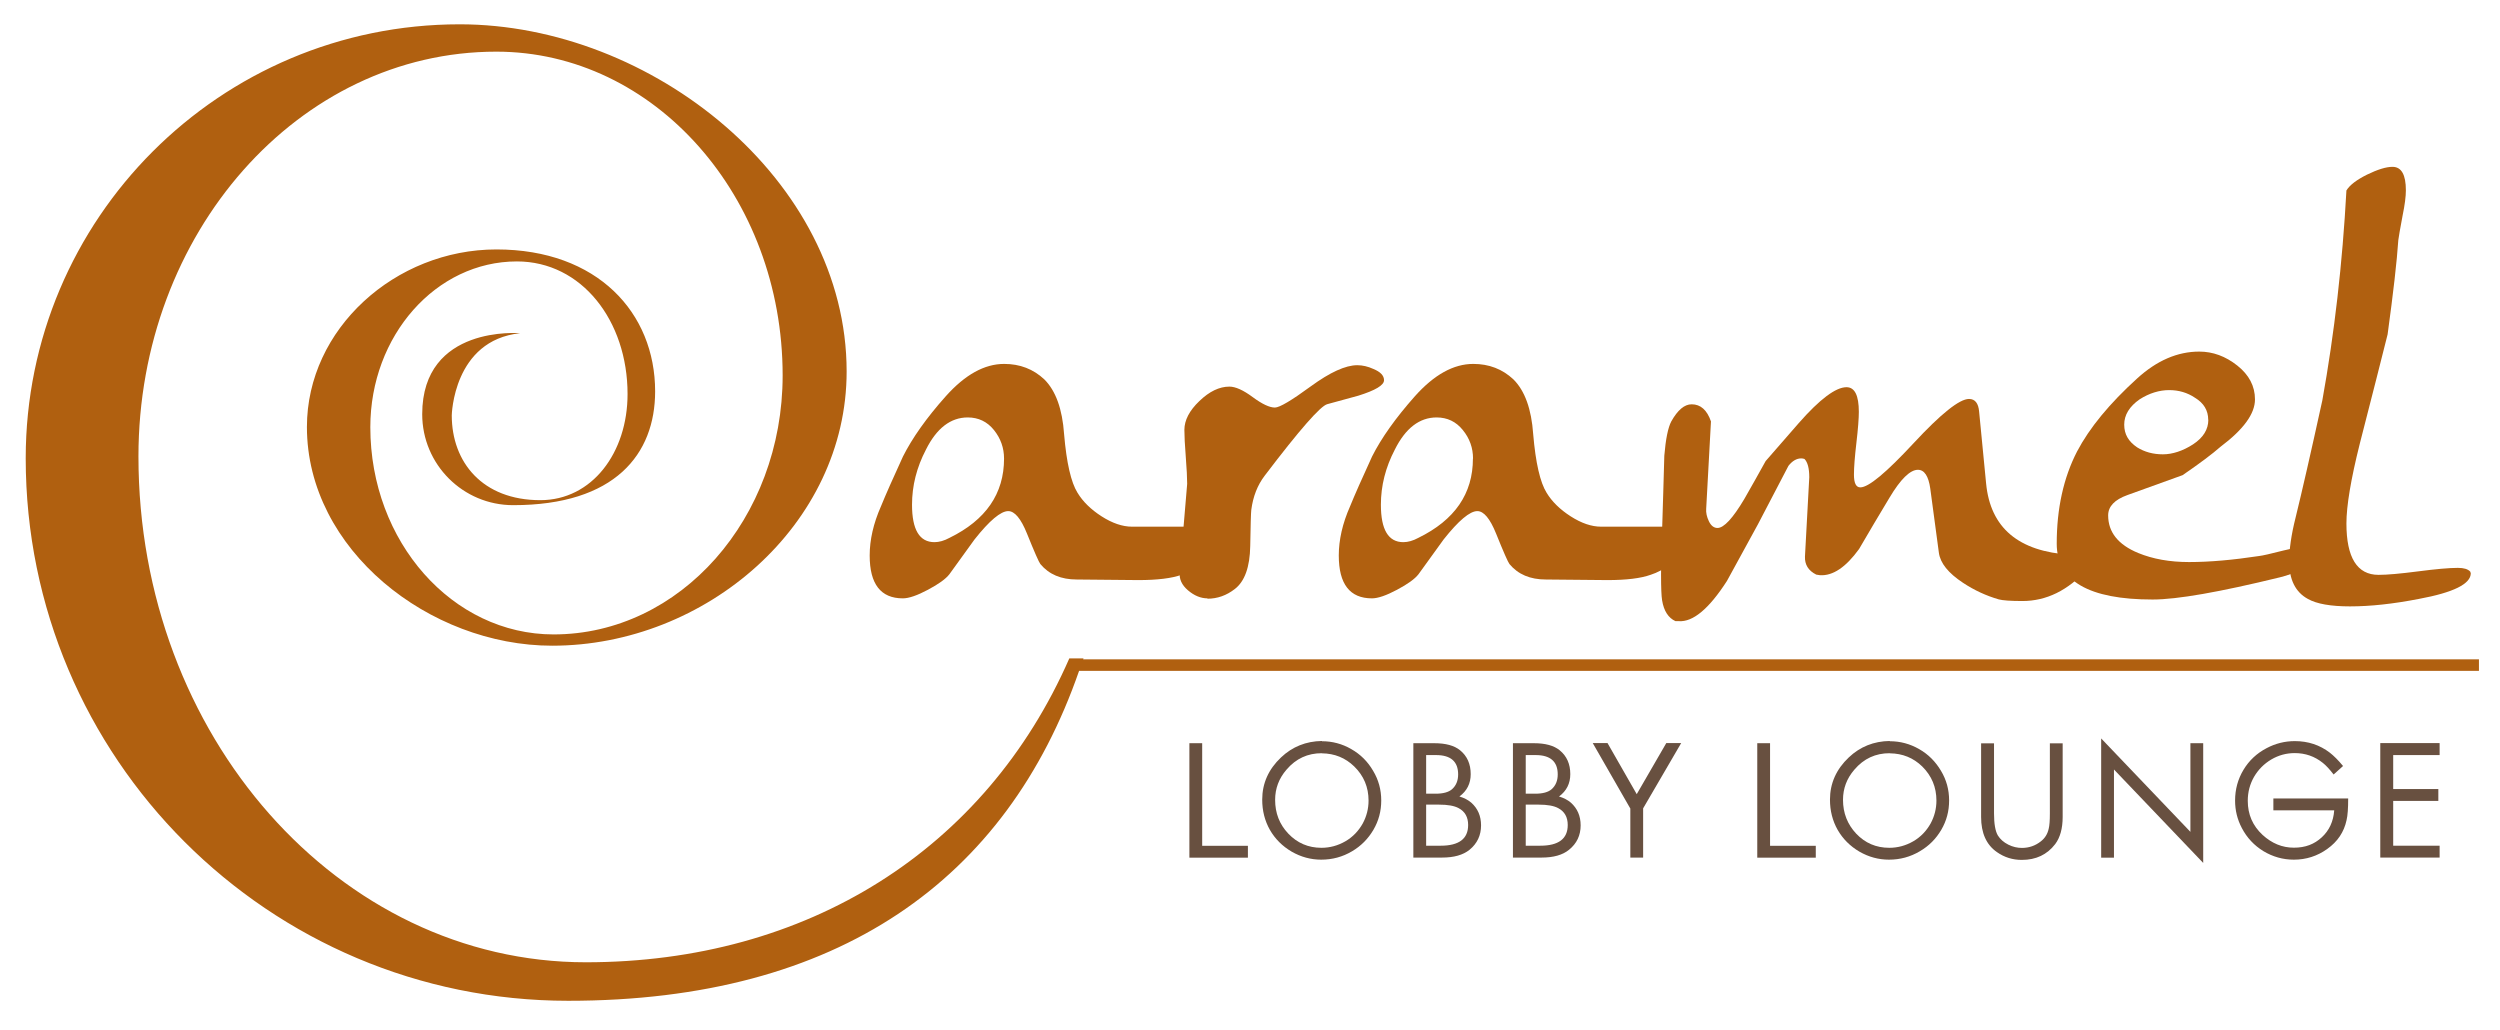<svg xmlns="http://www.w3.org/2000/svg" id="uuid-6f5e6b35-a04f-4f33-ae82-b26e35516ca1" viewBox="0 0 214.88 88.49"><defs><style>      .st0 {        fill: none;      }      .st1 {        fill: #685040;      }      .st2 {        fill: #b06010;      }    </style></defs><rect class="st0" x="-519.35" y="-171.33" width="841.89" height="595.28"></rect><g><path class="st2" d="M213.08,56.67h-119.98s.02-.05.03-.08h-1.22c-7.21,16.47-22.57,26.12-41.56,26.12-21.23,0-38.45-19.47-38.45-43.48,0-19.21,13.77-34.79,30.76-34.79,13.59,0,24.61,12.46,24.61,27.83,0,12.29-8.81,22.26-19.69,22.26-8.7,0-15.75-7.97-15.75-17.81,0-7.87,5.64-14.25,12.6-14.25,5.57,0,9.51,5.1,9.51,11.4,0,5.04-3.05,9.12-7.5,9.12-4.98,0-7.61-3.27-7.61-7.29,0,0,.12-6.46,5.88-7.06,0,0-8.42-.74-8.42,6.96,0,4.32,3.5,7.82,7.82,7.82,8.75,0,12.2-4.38,12.2-9.78,0-6.75-4.95-12.2-13.64-12.2s-16.29,6.82-16.29,15.26c0,10.55,10.53,18.8,21.08,18.8,13.19,0,25.31-10.39,25.31-23.57,0-16.48-16.78-29.84-33.26-29.84C18.91,2.09,2.21,18.79,2.21,39.39c0,25.75,20.88,46.63,46.63,46.63,23.26,0,37.69-10.44,43.91-28.36h120.32v-.99h.01Z"></path><g><path class="st2" d="M104.84,46.18c0,.31-.11.61-.32.92-.83,1.17-1.81,1.93-2.95,2.3-.86.31-2.1.46-3.73.46-.34,0-2.1-.02-5.29-.05-1.35,0-2.39-.44-3.13-1.33-.12-.15-.51-1.03-1.15-2.62-.52-1.29-1.06-1.93-1.61-1.93-.64,0-1.61.81-2.9,2.44-.71.98-1.43,1.98-2.16,2.99-.31.4-.92.84-1.84,1.33-.92.49-1.64.74-2.16.74-1.9,0-2.85-1.23-2.85-3.68,0-1.35.32-2.76.97-4.23.4-.98,1.03-2.41,1.89-4.28.8-1.59,2.02-3.32,3.68-5.18s3.33-2.78,5.02-2.78c1.35,0,2.5.44,3.45,1.33.98.97,1.55,2.55,1.7,4.71.21,2.47.6,4.15,1.15,5.03.46.76,1.15,1.44,2.07,2.03s1.8.89,2.62.89h5.84c1.13-.03,1.7.27,1.7.92h0ZM86.3,39.42c0-.92-.29-1.74-.87-2.46s-1.33-1.08-2.25-1.08c-1.47,0-2.67.92-3.59,2.76-.8,1.53-1.2,3.11-1.2,4.74,0,2.15.64,3.22,1.93,3.22.4,0,.83-.12,1.29-.37,3.13-1.53,4.69-3.8,4.69-6.81Z"></path><path class="st2" d="M103.79,51.43c-.58,0-1.14-.23-1.68-.69s-.77-.98-.71-1.56l.64-7.59c0-.52-.04-1.3-.12-2.32-.08-1.03-.12-1.8-.12-2.32,0-.83.43-1.66,1.29-2.48.86-.83,1.72-1.24,2.58-1.24.52,0,1.19.3,2,.9s1.45.9,1.91.9c.4,0,1.43-.61,3.08-1.82,1.66-1.21,2.99-1.82,4-1.82.46,0,.92.11,1.38.32.61.25.92.57.92.97,0,.43-.74.87-2.21,1.33-.89.24-1.78.49-2.67.73-.58.15-2.38,2.2-5.38,6.15-.61.8-1,1.78-1.15,2.94-.03.25-.06,1.28-.09,3.1-.03,1.82-.48,3.05-1.33,3.7-.71.55-1.49.83-2.35.83v-.03h0Z"></path><path class="st2" d="M145.16,46.18c0,.31-.11.61-.32.92-.83,1.17-1.81,1.93-2.95,2.3-.86.31-2.1.46-3.73.46-.34,0-2.1-.02-5.29-.05-1.35,0-2.39-.44-3.13-1.33-.12-.15-.51-1.03-1.15-2.62-.52-1.29-1.06-1.93-1.61-1.93-.64,0-1.61.81-2.9,2.44-.71.98-1.43,1.98-2.16,2.99-.31.4-.92.84-1.84,1.33-.92.49-1.64.74-2.16.74-1.9,0-2.85-1.23-2.85-3.68,0-1.35.32-2.76.97-4.23.4-.98,1.03-2.41,1.89-4.28.8-1.59,2.03-3.32,3.68-5.18,1.66-1.86,3.33-2.78,5.02-2.78,1.35,0,2.5.44,3.45,1.33.98.97,1.55,2.55,1.7,4.71.21,2.47.6,4.15,1.15,5.03.46.76,1.15,1.44,2.07,2.03.92.59,1.79.89,2.62.89h5.85c1.13-.03,1.7.27,1.7.92h0ZM126.61,39.42c0-.92-.29-1.74-.88-2.46-.58-.72-1.33-1.08-2.25-1.08-1.47,0-2.67.92-3.59,2.76-.8,1.53-1.2,3.11-1.2,4.74,0,2.15.64,3.22,1.93,3.22.4,0,.83-.12,1.29-.37,3.13-1.53,4.69-3.8,4.69-6.81h.01Z"></path><path class="st2" d="M179.72,47.77c.09.05.14.07.14.07v.18c0,.27-.15.58-.46.91-1.66,1.82-3.51,2.73-5.57,2.73-1.01,0-1.69-.05-2.03-.14-1.07-.31-2.1-.78-3.08-1.43-1.26-.83-1.95-1.69-2.07-2.58l-.74-5.52c-.15-1.07-.51-1.61-1.06-1.61-.67,0-1.49.8-2.44,2.39-.89,1.47-1.76,2.95-2.62,4.42-1.13,1.56-2.25,2.32-3.36,2.25l-.32-.05c-.68-.34-1-.86-.97-1.56.24-4.39.37-6.66.37-6.81,0-.77-.14-1.29-.41-1.57-.09-.03-.18-.05-.28-.05-.4,0-.77.22-1.1.64-.74,1.41-1.61,3.08-2.62,5.02-.89,1.63-1.78,3.25-2.67,4.88-1.54,2.39-2.92,3.54-4.14,3.45h-.28c-.61-.28-1-.87-1.15-1.79-.06-.37-.09-1.1-.09-2.21,0-.71,0-1.53.05-2.49l.14-4.6c.06-1.9.09-2.95.09-3.13.12-1.44.32-2.42.6-2.95.55-.98,1.13-1.47,1.75-1.47.77,0,1.32.49,1.66,1.47l-.41,7.5c-.03.34.05.7.23,1.08s.43.58.74.58c.55,0,1.32-.83,2.3-2.48.61-1.07,1.23-2.16,1.84-3.27l2.85-3.27c1.81-2.06,3.18-3.08,4.1-3.08.71,0,1.06.71,1.06,2.12,0,.58-.07,1.47-.21,2.67s-.21,2.1-.21,2.72c0,.74.18,1.1.55,1.1.71,0,2.23-1.27,4.58-3.8s3.94-3.8,4.76-3.8c.52,0,.81.37.87,1.1l.6,6.17c.37,3.81,2.78,5.84,7.23,6.12h1.52c.09,0,.18.02.28.07l-.02.02h0Z"></path><path class="st2" d="M199.51,47.43c0,.46-.49.93-1.47,1.4-.71.37-1.4.63-2.07.79-5.19,1.27-8.84,1.91-10.95,1.91-5.49,0-8.24-1.6-8.24-4.8,0-3.01.58-5.66,1.75-7.93,1.07-2.03,2.79-4.12,5.16-6.27,1.69-1.54,3.47-2.31,5.34-2.31,1.17,0,2.26.4,3.27,1.2,1.01.8,1.52,1.77,1.52,2.91,0,1.23-.98,2.58-2.95,4.06-.74.65-1.83,1.46-3.27,2.45l-4.74,1.71c-1.11.4-1.66.98-1.66,1.75,0,1.44.86,2.52,2.58,3.23,1.26.52,2.72.78,4.37.78,1.78,0,3.79-.18,6.03-.52.28-.03.98-.19,2.12-.48.89-.22,1.61-.33,2.16-.33.7,0,1.06.16,1.06.46h0ZM189.8,36.08c0-.8-.38-1.44-1.15-1.9-.64-.43-1.38-.65-2.21-.65s-1.7.26-2.53.79c-.89.62-1.33,1.35-1.33,2.18s.37,1.45,1.11,1.95c.64.4,1.38.6,2.21.6s1.72-.29,2.6-.86c.87-.57,1.31-1.28,1.31-2.11h-.01Z"></path><path class="st2" d="M202,52.12c-1.66,0-2.87-.21-3.63-.64-1.07-.58-1.61-1.66-1.61-3.22,0-1.04.18-2.3.55-3.77.55-2.24,1.32-5.6,2.3-10.08,1.04-5.77,1.73-11.78,2.07-18.04.28-.46.87-.91,1.77-1.36.91-.44,1.63-.67,2.19-.67.77,0,1.15.68,1.15,2.02,0,.52-.09,1.24-.28,2.16-.22,1.17-.34,1.87-.37,2.12-.12,1.81-.43,4.51-.92,8.1-.52,2.09-1.32,5.22-2.39,9.39-.77,3.07-1.15,5.36-1.15,6.86,0,2.94.92,4.42,2.76,4.42.74,0,1.87-.1,3.41-.3,1.53-.2,2.67-.3,3.41-.3.52,0,.87.11,1.06.32l.05.14c0,.92-1.49,1.66-4.47,2.21-2.21.43-4.17.64-5.89.64h-.01Z"></path></g></g><g><path class="st1" d="M103.33,63.88v8.82h3.93v1.02h-5.03v-9.84s1.1,0,1.1,0Z"></path><path class="st1" d="M113.61,63.71c.9,0,1.75.22,2.54.68.79.45,1.41,1.07,1.87,1.86.47.78.7,1.63.7,2.55s-.22,1.75-.67,2.52-1.06,1.39-1.84,1.85c-.81.48-1.69.72-2.65.72-.89,0-1.74-.23-2.54-.69-.8-.47-1.42-1.09-1.87-1.87-.44-.78-.66-1.64-.66-2.6,0-1.4.54-2.61,1.62-3.63.97-.92,2.15-1.39,3.51-1.41v.02h0ZM113.61,64.74c-1.21,0-2.22.46-3.03,1.41-.66.76-.98,1.63-.98,2.6,0,1.13.37,2.1,1.13,2.9.77.81,1.72,1.22,2.85,1.22.73,0,1.42-.19,2.06-.56.64-.37,1.13-.89,1.49-1.53.33-.61.5-1.27.5-1.97,0-1.15-.41-2.13-1.23-2.93-.76-.74-1.69-1.12-2.78-1.13h-.01Z"></path><path class="st1" d="M121.48,73.72v-9.84h1.79c.99,0,1.73.2,2.23.61.61.5.91,1.18.91,2.05,0,.8-.32,1.44-.97,1.92.41.12.75.3,1.02.53.56.5.84,1.15.84,1.95,0,.86-.33,1.56-.99,2.1-.56.45-1.34.67-2.37.67h-2.46,0ZM122.58,68.22h.82c.64,0,1.11-.13,1.4-.38.35-.31.53-.73.53-1.28,0-1.1-.63-1.66-1.9-1.66h-.85v3.31h0ZM122.58,72.69h1.25c1.57,0,2.36-.59,2.36-1.78,0-.67-.27-1.16-.82-1.45-.37-.2-.93-.3-1.68-.3h-1.11v3.54h0Z"></path><path class="st1" d="M130.04,73.72v-9.84h1.79c.99,0,1.73.2,2.23.61.61.5.91,1.18.91,2.05,0,.8-.32,1.44-.97,1.92.41.12.75.3,1.02.53.56.5.84,1.15.84,1.95,0,.86-.33,1.56-1,2.1-.55.45-1.34.67-2.36.67h-2.46,0ZM131.14,68.22h.82c.64,0,1.11-.13,1.4-.38.35-.31.53-.73.53-1.28,0-1.1-.63-1.66-1.9-1.66h-.85v3.31h0ZM131.14,72.69h1.25c1.57,0,2.36-.59,2.36-1.78,0-.67-.27-1.16-.82-1.45-.37-.2-.93-.3-1.68-.3h-1.11v3.54h0Z"></path><path class="st1" d="M140.12,69.48l-3.22-5.61h1.27l2.51,4.39,2.54-4.39h1.28l-3.27,5.61v4.23h-1.1v-4.23h0Z"></path><path class="st1" d="M152.14,63.88v8.82h3.93v1.02h-5.03v-9.84s1.1,0,1.1,0Z"></path><path class="st1" d="M162.42,63.71c.9,0,1.74.22,2.54.68.79.45,1.4,1.07,1.87,1.86.47.78.7,1.63.7,2.55s-.22,1.75-.67,2.52-1.06,1.39-1.85,1.85c-.81.48-1.69.72-2.65.72-.89,0-1.74-.23-2.54-.69-.8-.47-1.42-1.09-1.87-1.87-.44-.78-.66-1.64-.66-2.6,0-1.4.54-2.61,1.62-3.63.97-.92,2.15-1.39,3.51-1.41v.02h0ZM162.42,64.74c-1.21,0-2.22.46-3.03,1.41-.66.76-.98,1.63-.98,2.6,0,1.13.38,2.1,1.13,2.9.77.81,1.71,1.22,2.85,1.22.73,0,1.42-.19,2.06-.56.64-.37,1.13-.89,1.49-1.53.33-.61.5-1.27.5-1.97,0-1.15-.41-2.13-1.22-2.93-.76-.74-1.69-1.12-2.78-1.13h-.02Z"></path><path class="st1" d="M171.39,63.88v6.03c0,.89.11,1.53.33,1.9.2.32.5.59.9.79.38.19.77.28,1.17.28.61,0,1.15-.19,1.62-.56.35-.27.58-.63.68-1.09.07-.27.1-.71.1-1.31v-6.03h1.1v6.33c0,.99-.22,1.77-.64,2.33-.7.91-1.65,1.36-2.87,1.36-.79,0-1.5-.22-2.14-.67-.91-.63-1.36-1.64-1.36-3.02v-6.33h1.11Z"></path><path class="st1" d="M180.6,73.72v-10.25l7.67,8.03v-7.62h1.1v10.29l-7.67-8.03v7.58h-1.1Z"></path><path class="st1" d="M195.42,68.63h6.41c0,.83-.04,1.46-.14,1.87-.22,1.02-.77,1.84-1.66,2.47-.85.61-1.81.92-2.87.92-.94,0-1.81-.25-2.61-.73-.8-.49-1.42-1.15-1.86-1.99-.39-.74-.58-1.52-.58-2.36,0-.96.24-1.84.72-2.64s1.15-1.43,2-1.87c.76-.4,1.56-.6,2.42-.6,1.13,0,2.14.33,3.01,1,.32.25.71.63,1.13,1.14l-.81.73c-.34-.44-.65-.78-.93-1-.7-.56-1.5-.84-2.41-.84-.72,0-1.39.18-2.02.55-.62.37-1.11.86-1.48,1.49-.36.63-.54,1.31-.54,2.06,0,1.17.42,2.14,1.27,2.93.8.73,1.69,1.1,2.69,1.1s1.76-.3,2.4-.89,1-1.36,1.07-2.32h-5.23v-1.02h.02,0Z"></path><path class="st1" d="M209.69,64.9h-3.99v2.92h3.88v1.02h-3.88v3.85h3.99v1.02h-5.1v-9.84h5.1v1.02h0Z"></path></g></svg>